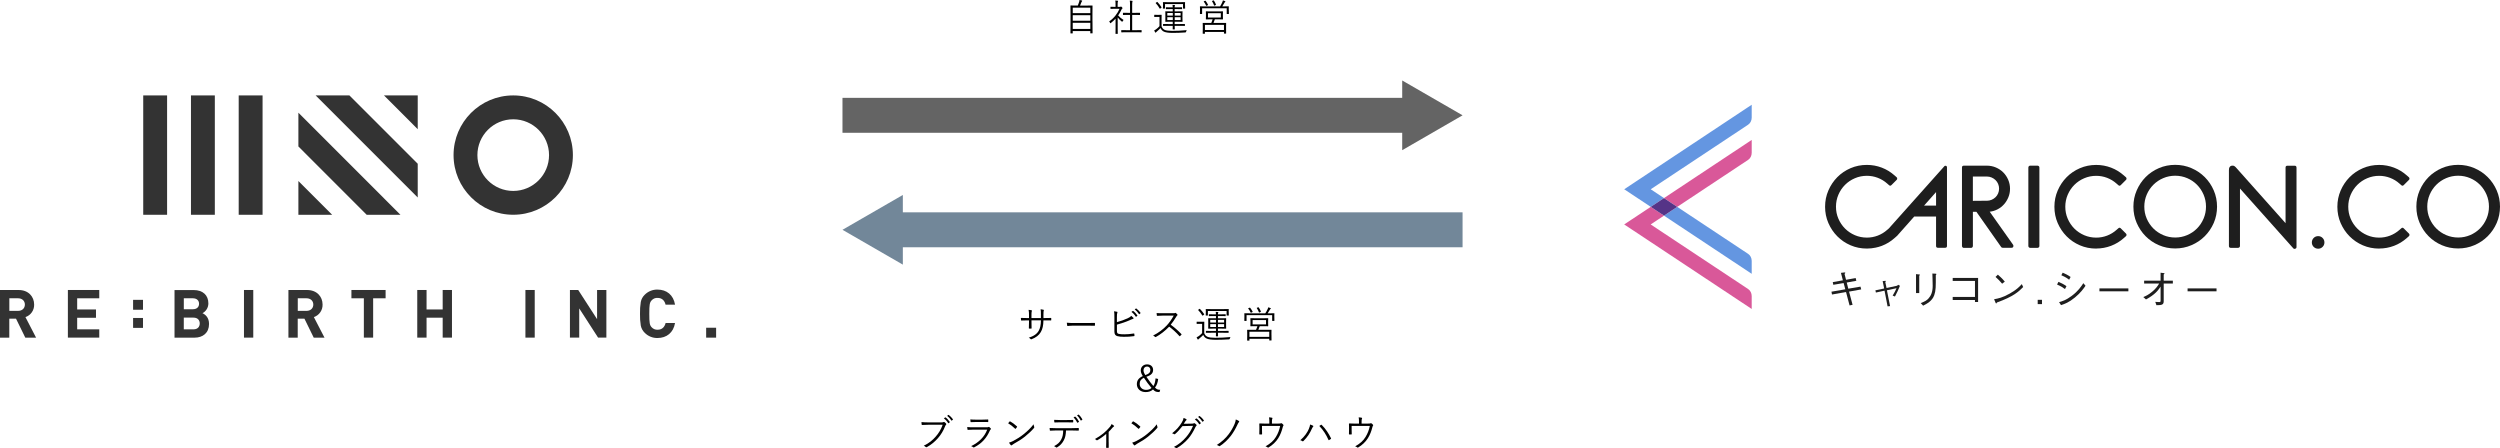 <?xml version="1.0" encoding="UTF-8"?>
<svg id="_レイヤー_2" data-name="レイヤー_2" xmlns="http://www.w3.org/2000/svg" viewBox="0 0 1013.94 181.79">
  <defs>
    <style>
      .cls-1 {
        stroke: #728799;
      }

      .cls-1, .cls-2 {
        fill: none;
        stroke-miterlimit: 10;
        stroke-width: 14.17px;
      }

      .cls-3 {
        fill: #6496e1;
      }

      .cls-4 {
        fill: #1e1e1e;
      }

      .cls-5 {
        fill: #728799;
      }

      .cls-2 {
        stroke: #646464;
      }

      .cls-6 {
        fill: #d95899;
      }

      .cls-7 {
        fill: #553487;
      }

      .cls-8 {
        fill: #646464;
      }

      .cls-9 {
        fill: #333;
      }
    </style>
  </defs>
  <g id="_レイアウト" data-name="レイアウト">
    <g>
      <g>
        <line class="cls-5" x1="593.18" y1="93.2" x2="341.69" y2="93.2"/>
        <g>
          <line class="cls-1" x1="593.18" y1="93.2" x2="362.03" y2="93.2"/>
          <polygon class="cls-5" points="366.17 79.07 341.69 93.2 366.17 107.33 366.17 79.07"/>
        </g>
      </g>
      <g>
        <line class="cls-2" x1="341.69" y1="46.77" x2="572.84" y2="46.77"/>
        <polygon class="cls-8" points="568.7 60.91 593.18 46.77 568.7 32.64 568.7 60.91"/>
      </g>
      <g>
        <path d="M443.09,8.68c0,3.99.03,4.68.03,4.75,0,.09-.01.1-.12.1h-.68c-.1,0-.12-.02-.12-.1v-.84h-7.13v.85c0,.09-.02.1-.12.1h-.68c-.1,0-.12-.02-.12-.1s.03-.78.03-4.75v-2.77c0-2.79-.03-3.51-.03-3.58,0-.1.01-.12.12-.12.09,0,.59.03,2.02.03h.85c.23-.52.39-.98.58-1.59.04-.17.09-.41.1-.66.33.04.68.12.92.18.12.03.17.1.17.17,0,.07-.04.12-.09.17-.1.12-.17.24-.22.37-.16.44-.29.81-.55,1.37h2.91c1.43,0,1.93-.03,2.02-.03.1,0,.12.02.12.12,0,.08-.03.79-.03,3.24v3.1ZM442.21,3.1h-7.13v2.23h7.13v-2.23ZM442.21,6.16h-7.13v2.25h7.13v-2.25ZM442.21,9.24h-7.13v2.5h7.13v-2.5Z"/>
        <path d="M454.29,2.76c.14,0,.2-.01.26-.06.04-.01.09-.03.13-.03.07,0,.17.06.36.25.17.2.25.3.25.36,0,.08-.03.12-.12.2-.1.07-.17.13-.29.36-.4.87-.86,1.68-1.38,2.42.63.73,1.25,1.24,2.19,1.84-.14.14-.3.36-.4.56-.06.12-.1.17-.16.17-.04,0-.1-.03-.19-.1-.6-.51-1.18-1.06-1.63-1.67v4.68c0,1.2.03,1.8.03,1.88,0,.1-.01.12-.12.12h-.68c-.1,0-.12-.02-.12-.12,0-.08.03-.67.03-1.88v-4.18c-.58.63-1.2,1.21-1.89,1.75-.1.07-.16.12-.22.12s-.09-.06-.14-.19c-.1-.24-.22-.44-.35-.55,1.96-1.32,3.41-3.23,4.21-5.12h-2.09c-1.07,0-1.4.03-1.47.03-.1,0-.12-.02-.12-.12v-.61c0-.1.02-.12.12-.12.07,0,.4.03,1.47.03h.47v-.87c0-.83-.01-1.26-.1-1.7.36.02.63.05.94.09.12.01.19.07.19.12,0,.12-.04.18-.09.29-.07.17-.09.42-.09,1.17v.9h.98ZM463.02,12.99c0,.1-.01.12-.12.12-.07,0-.55-.03-1.97-.03h-4.08c-1.41,0-1.9.03-1.97.03-.12,0-.13-.01-.13-.12v-.66c0-.1.01-.12.13-.12.07,0,.56.03,1.97.03h1.46v-6.19h-.91c-1.33,0-1.77.03-1.84.03-.1,0-.12-.02-.12-.12v-.66c0-.1.01-.12.12-.12.07,0,.52.03,1.84.03h.91v-2.92c0-1.06,0-1.47-.1-2.05.37.02.69.04.96.09.1.02.17.06.17.12,0,.08-.03.15-.06.25-.07.23-.1.56-.1,1.56v2.95h1.22c1.33,0,1.77-.03,1.84-.03.1,0,.12.02.12.12v.66c0,.1-.01.12-.12.12-.07,0-.52-.03-1.84-.03h-1.22v6.19h1.74c1.43,0,1.9-.03,1.97-.03.1,0,.12.02.12.12v.66Z"/>
        <path d="M471.11,10.69c.29.73.62,1.12,1.28,1.44.52.24,1.61.39,2.98.39,1.84,0,3.83-.09,5.96-.3-.14.18-.23.39-.26.61q-.06.3-.35.33c-1.86.12-3.59.18-5.04.18-1.64,0-2.92-.17-3.62-.5-.66-.31-1.04-.77-1.37-1.47-.45.49-.95.96-1.53,1.44-.17.13-.27.24-.32.31-.06.09-.12.13-.17.13s-.12-.04-.17-.13c-.14-.24-.27-.47-.4-.77.38-.19.59-.33.89-.56.42-.31.85-.7,1.27-1.18v-3.75h-1.02c-.73,0-.92.03-.98.03-.12,0-.13-.01-.13-.13v-.65c0-.1.01-.12.13-.12.06,0,.25.03.98.03h.75c.75,0,.95-.03,1.02-.03.1,0,.12.02.12.12,0,.08-.03.46-.03,1.42v3.14ZM469.17.85c.16-.1.17-.12.26-.03.59.6,1.12,1.29,1.64,2.1.06.09.04.12-.1.24l-.35.28c-.19.14-.2.14-.27.02-.49-.84-1.04-1.57-1.6-2.16-.09-.08-.07-.09.09-.21l.33-.24ZM480.63,2.02c0,1.15.03,1.29.03,1.38s-.01.1-.12.1h-.62c-.1,0-.12-.01-.12-.1v-1.75h-7.29v1.75c0,.09-.01.1-.12.1h-.61c-.1,0-.12-.01-.12-.1s.03-.23.03-1.38v-.38c0-.39-.03-.57-.03-.66,0-.11.02-.12.12-.12.07,0,.59.03,2.05.03h4.65c1.46,0,1.97-.03,2.04-.03.1,0,.12.01.12.12,0,.09-.03.27-.03.58v.45ZM480.59,10.39c0,.1-.01.12-.12.12-.07,0-.56-.03-2.02-.03h-2.02v.06c0,.85.03,1.19.03,1.27s-.01.12-.12.12h-.61c-.09,0-.12-.03-.12-.12s.03-.42.03-1.27v-.06h-1.79c-1.44,0-1.93.03-2.02.03-.1,0-.12-.02-.12-.12v-.55c0-.1.01-.12.12-.12.09,0,.58.03,2.02.03h1.79v-.94h-1.04c-1.33,0-1.79.03-1.87.03s-.1-.01-.1-.12c0-.09.01-.39.01-1.27v-1.49c0-.88-.01-1.18-.01-1.26,0-.1.01-.12.1-.12s.55.03,1.87.03h1.04v-.92h-1.02c-1.14,0-1.57.03-1.64.03-.1,0-.12-.01-.12-.12v-.53c0-.1.01-.12.12-.12.07,0,.5.03,1.64.03h1.02c0-.36-.03-.69-.09-1,.33.02.55.03.85.08.09.01.16.04.16.1,0,.07-.01.12-.06.21-.06.12-.09.25-.09.55v.06h1.25c1.14,0,1.57-.03,1.64-.03.1,0,.12.01.12.12v.53c0,.1-.01.12-.12.12-.07,0-.5-.03-1.64-.03h-1.25v.92h1.21c1.32,0,1.79-.03,1.87-.03.1,0,.12.02.12.12,0,.08-.03.38-.03,1.26v1.49c0,.88.03,1.18.03,1.27,0,.1-.01.12-.12.12-.09,0-.55-.03-1.87-.03h-1.21v.94h2.02c1.45,0,1.94-.03,2.02-.03.1,0,.12.02.12.12v.55ZM475.66,5.26h-2.23v1.06h2.23v-1.06ZM475.66,6.97h-2.23v1.17h2.23v-1.17ZM478.83,5.26h-2.39v1.06h2.39v-1.06ZM478.83,6.97h-2.39v1.17h2.39v-1.17Z"/>
        <path d="M498.38,3.98c0,1.3.03,1.5.03,1.57,0,.1-.01.12-.12.12h-.65c-.1,0-.12-.02-.12-.12v-2.21h-9.97v2.21c0,.1-.01.12-.12.12h-.65c-.1,0-.12-.02-.12-.12,0-.09.03-.29.03-1.57v-.5c0-.5-.03-.72-.03-.79,0-.1.01-.12.12-.12.09,0,.59.03,2,.03h6.06c.39-.63.69-1.21.96-1.83.07-.15.14-.39.19-.62.33.1.62.21.82.3.12.06.17.1.17.18,0,.09-.03.14-.12.18-.1.06-.2.21-.3.39-.26.48-.55.99-.82,1.39h.53c1.4,0,1.9-.03,1.99-.03.1,0,.12.02.12.12,0,.07-.03.3-.03.71v.58ZM497.27,11.4c0,1.74.02,2.02.02,2.12s0,.1-.1.1h-.66c-.1,0-.12-.02-.12-.1v-.57h-7.72v.63c0,.09-.02.1-.1.1h-.68c-.1,0-.12-.02-.12-.1s.03-.38.03-2.15v-.79c0-.84-.03-1.16-.03-1.23,0-.1.01-.12.12-.12.09,0,.59.02,2.06.02h1.3c.2-.45.4-.99.55-1.47h-.78c-1.33,0-1.79.03-1.87.03s-.1-.02-.1-.12c0-.09.03-.3.03-1.02v-.99c0-.72-.03-.95-.03-1.02,0-.1.01-.12.1-.12s.55.03,1.87.03h3c1.32,0,1.79-.03,1.87-.03s.1.02.1.12c0,.07-.03.3-.03,1.02v.99c0,.72.03.94.03,1.02,0,.1-.01.12-.1.12s-.55-.03-1.87-.03h-1.33c-.17.56-.36,1.05-.55,1.47h2.97c1.46,0,1.97-.02,2.06-.02.1,0,.1.02.1.12,0,.07-.02.39-.02,1.06v.93ZM488.72.33c.14-.06.19-.06.25.02.39.48.69,1.02.98,1.6.04.09.04.1-.12.18l-.4.19c-.19.09-.22.09-.29-.1-.17-.42-.58-1.15-.91-1.54-.07-.09-.07-.12.12-.19l.37-.15ZM496.41,10.08h-7.72v2.08h7.72v-2.08ZM495.14,5.34h-5.21v1.77h5.21v-1.77ZM492.09.17c.12-.04.14-.03.22.06.33.48.59.94.85,1.62.04.11.04.12-.14.21l-.37.18c-.19.09-.2.08-.26-.07-.17-.48-.49-1.19-.81-1.65-.07-.11-.04-.12.12-.18l.4-.17Z"/>
      </g>
      <g>
        <path d="M423.75,128.99c.84,0,1.6,0,2.43-.04.17,0,.18.04.18.18.01.19.01.43,0,.65,0,.15-.03.19-.2.18-.76-.03-1.56-.02-2.4-.02h-.57c-.04,2.04-.33,3.5-1.07,4.74-.73,1.29-2.05,2.26-3.69,2.88-.23.09-.27.12-.41-.02-.24-.27-.45-.42-.78-.57,2-.63,3.3-1.53,4.02-2.79.61-1.1.88-2.31.92-4.25h-3.83v.74c0,.84.01,1.63.04,2.43,0,.14-.04.17-.18.17-.21.02-.53.02-.75,0-.13,0-.18-.03-.18-.18.03-.76.06-1.53.06-2.38v-.77h-.76c-.79,0-1.67.03-2.31.06-.13.02-.13-.04-.17-.21-.03-.21-.04-.52-.06-.85.78.04,1.58.06,2.54.06h.76v-1.23c0-.67-.01-1.41-.17-2.1.5.03.95.1,1.21.18.22.06.17.23.08.42-.09.18-.12.81-.12,1.5v1.23h3.83v-1.33c.01-1-.02-1.68-.12-2.25.38.05.87.12,1.12.2.22.06.24.19.15.4-.07.19-.12.45-.12,1.6v1.38s.53,0,.53,0Z"/>
        <path d="M435.1,132.08c-1.3,0-1.93.15-2.03.15-.13,0-.21-.06-.25-.21-.06-.25-.12-.73-.15-1.14.92.12,2.07.13,3.31.13h4.6c1.04,0,2.15-.02,3.29-.04.18-.02.22.02.22.18.02.22.02.54,0,.78,0,.17-.04.19-.22.18-1.12-.03-2.23-.03-3.24-.03h-5.53Z"/>
        <path d="M453,130.65c1.47-.39,3.12-.98,4.36-1.56.78-.38,1.11-.58,1.46-.99.34.28.69.6.87.82.12.17.08.36-.12.39-.27.06-.66.23-1.38.56-1.47.66-3.48,1.33-5.19,1.8v2.58c0,.8.21,1.05.78,1.17.63.14,1.35.17,2.25.17,1.08,0,2.46-.09,3.81-.33.17-.03.19.01.21.15.03.24.06.52.07.72,0,.17-.06.2-.24.21-1.47.21-2.54.26-4.07.26-1.12,0-1.92-.08-2.65-.27-.81-.23-1.19-.79-1.19-1.86v-5.58c0-1.33,0-2.01-.13-2.65.48.06.92.12,1.23.21.22.06.16.25.09.42-.14.29-.17.79-.17,1.8v2ZM459.43,126.12c.08-.04.1-.04.17,0,.6.42,1.26,1.15,1.69,1.81.05.06.03.12-.03.17l-.44.36c-.07.06-.15.04-.19-.03-.44-.74-1.07-1.44-1.74-1.92l.54-.39ZM460.69,125.13c.06-.04.11-.06.17-.01.6.46,1.28,1.12,1.71,1.75.04.07.03.12-.04.18l-.41.36c-.06.06-.12.06-.18-.03-.38-.61-1.02-1.35-1.72-1.88l.48-.38Z"/>
        <path d="M475.78,127.04c.51,0,.67-.02.85-.12.09-.06.2-.03.3.04.21.17.44.39.62.62.09.12.06.22-.08.34-.15.12-.28.3-.43.56-.66,1.12-1.42,2.23-2.22,3.22,1.54,1.12,2.94,2.33,4.3,3.77.13.12.13.17.01.31-.17.19-.36.38-.54.54-.1.09-.17.09-.27-.03-1.26-1.44-2.68-2.71-4.14-3.81-1.71,1.77-3.51,3.16-5.36,4.18-.17.09-.25.1-.38-.03-.19-.23-.46-.38-.78-.54,2.26-1.12,4.03-2.5,5.52-4.06.97-1.04,1.96-2.37,2.85-4.02h-4.51c-.84,0-1.49.05-2.16.09-.13,0-.15-.04-.18-.17-.04-.21-.09-.66-.09-.96.73.06,1.39.06,2.33.06h4.35Z"/>
        <path d="M488.43,135.17c.3.74.64,1.12,1.33,1.44.54.24,1.68.39,3.1.39,1.92,0,3.99-.09,6.21-.3-.15.18-.24.39-.27.61q-.06.3-.36.33c-1.94.12-3.74.18-5.25.18-1.71,0-3.04-.17-3.76-.5-.69-.31-1.08-.77-1.43-1.47-.46.5-.99.96-1.59,1.44-.18.14-.28.24-.33.31-.06.09-.12.14-.18.14s-.12-.04-.18-.14c-.15-.24-.29-.46-.42-.76.39-.2.62-.33.93-.56.43-.31.88-.71,1.32-1.19v-3.75h-1.07c-.76,0-.96.03-1.02.03-.12,0-.13-.02-.13-.13v-.65c0-.1.01-.12.13-.12.06,0,.25.03,1.02.03h.78c.78,0,.99-.03,1.06-.03.11,0,.12.02.12.12,0,.07-.03.46-.03,1.42v3.13ZM486.4,125.33c.17-.1.18-.12.27-.03.62.6,1.17,1.29,1.71,2.1.06.09.05.12-.1.24l-.36.29c-.19.14-.21.14-.29.02-.51-.84-1.08-1.58-1.66-2.16-.09-.07-.08-.09.09-.21l.34-.24ZM498.34,126.5c0,1.15.03,1.29.03,1.38s-.02.1-.12.1h-.65c-.1,0-.12-.02-.12-.1v-1.75h-7.59v1.75c0,.09-.02.1-.12.1h-.63c-.11,0-.12-.02-.12-.1s.03-.23.03-1.38v-.38c0-.39-.03-.57-.03-.66,0-.1.01-.12.12-.12.08,0,.62.03,2.13.03h4.84c1.51,0,2.05-.03,2.13-.03.1,0,.12.01.12.12,0,.09-.03.27-.03.58v.45ZM498.3,134.87c0,.1-.01.12-.12.12-.08,0-.58-.03-2.1-.03h-2.1v.06c0,.85.03,1.19.03,1.27s-.01.12-.12.12h-.63c-.09,0-.12-.03-.12-.12s.03-.42.03-1.27v-.06h-1.86c-1.5,0-2.01.03-2.1.03-.1,0-.12-.02-.12-.12v-.56c0-.1.02-.12.12-.12.09,0,.6.03,2.1.03h1.86v-.94h-1.08c-1.38,0-1.86.03-1.95.03s-.11-.02-.11-.12c0-.09.01-.39.01-1.27v-1.48c0-.88-.01-1.19-.01-1.26,0-.1.01-.12.11-.12s.57.03,1.95.03h1.08v-.91h-1.06c-1.19,0-1.64.03-1.71.03-.11,0-.12-.02-.12-.12v-.52c0-.1.01-.12.12-.12.07,0,.52.03,1.71.03h1.06c0-.36-.03-.69-.09-1,.34.01.57.03.88.07.09.02.17.04.17.1,0,.08-.01.12-.06.21-.06.12-.09.26-.09.56v.06h1.3c1.18,0,1.63-.03,1.71-.03.1,0,.12.02.12.12v.52c0,.1-.02.12-.12.12-.08,0-.53-.03-1.71-.03h-1.3v.91h1.26c1.38,0,1.86-.03,1.95-.03.11,0,.12.02.12.12,0,.07-.03.38-.03,1.26v1.48c0,.89.03,1.19.03,1.27,0,.1-.01.12-.12.12-.09,0-.57-.03-1.95-.03h-1.26v.94h2.1c1.51,0,2.02-.03,2.1-.03.11,0,.12.01.12.12v.56ZM493.17,129.74h-2.33v1.06h2.33v-1.06ZM493.17,131.45h-2.33v1.17h2.33v-1.17ZM496.47,129.74h-2.49v1.06h2.49v-1.06ZM496.47,131.45h-2.49v1.17h2.49v-1.17Z"/>
        <path d="M516.84,128.45c0,1.31.03,1.5.03,1.58,0,.1-.02.12-.12.12h-.67c-.11,0-.12-.02-.12-.12v-2.21h-10.38v2.21c0,.1-.01.12-.12.12h-.67c-.1,0-.12-.02-.12-.12,0-.09.03-.29.03-1.58v-.49c0-.5-.03-.72-.03-.8,0-.1.02-.12.12-.12.09,0,.62.03,2.08.03h6.31c.41-.63.72-1.21,1-1.83.08-.15.15-.39.2-.61.34.1.64.21.86.3.12.06.18.1.18.18,0,.09-.03.13-.12.18-.11.06-.21.21-.32.39-.27.48-.57.99-.85,1.4h.55c1.46,0,1.98-.03,2.07-.03.1,0,.12.01.12.12,0,.08-.03.3-.03.71v.58ZM515.68,135.87c0,1.74.02,2.02.02,2.11s0,.1-.11.1h-.69c-.11,0-.12-.01-.12-.1v-.57h-8.04v.63c0,.09-.01.1-.1.1h-.71c-.11,0-.12-.01-.12-.1s.03-.38.03-2.14v-.8c0-.84-.03-1.15-.03-1.23,0-.1.01-.12.12-.12.09,0,.61.01,2.14.01h1.35c.21-.45.42-.99.57-1.47h-.81c-1.38,0-1.86.03-1.95.03s-.11-.01-.11-.12c0-.09.03-.3.03-1.02v-.99c0-.72-.03-.94-.03-1.02,0-.11.02-.12.11-.12s.57.03,1.95.03h3.12c1.38,0,1.86-.03,1.95-.03s.11.01.11.12c0,.07-.03.3-.03,1.02v.99c0,.72.03.94.03,1.02,0,.1-.02.12-.11.12s-.57-.03-1.95-.03h-1.38c-.18.56-.38,1.05-.57,1.47h3.09c1.51,0,2.05-.01,2.14-.01.11,0,.11.01.11.12,0,.08-.02.39-.02,1.07v.93ZM506.77,124.81c.15-.06.2-.06.25.01.41.48.72,1.02,1.02,1.6.04.09.04.1-.12.18l-.42.19c-.19.09-.22.09-.3-.1-.18-.42-.6-1.15-.94-1.54-.08-.09-.08-.12.12-.19l.39-.15ZM514.78,134.55h-8.04v2.08h8.04v-2.08ZM513.46,129.81h-5.43v1.77h5.43v-1.77ZM510.28,124.64c.12-.04.15-.03.22.06.35.48.62.94.89,1.62.04.1.04.12-.15.21l-.39.18c-.2.09-.21.07-.27-.08-.18-.48-.51-1.18-.84-1.65-.08-.1-.04-.12.12-.18l.42-.17Z"/>
        <path d="M469.72,153.7c-.13,1.38-.61,2.73-1.29,3.46.68.75,1.14.92,2.12.92l-.29.92h-.3c-1.09,0-1.63-.27-2.33-1.04-.81.74-1.77,1.06-3.01,1.06-2.08,0-3.54-1.33-3.54-3.19,0-1.57.77-2.55,2.42-3.31-.58-.9-.83-1.54-.83-2.34,0-1.36,1.07-2.4,2.54-2.4s2.46.87,2.46,2.25c0,1.29-.78,2.17-2.73,2.77.84,1.29,1.92,2.71,2.85,3.77.55-.83.76-1.86.87-3.12l1.06.25ZM462.23,155.73c0,1.37,1.09,2.39,2.55,2.39.95,0,1.67-.24,2.25-.78-1.02-1.15-2.22-2.76-3.1-4.15-1.23.63-1.7,1.35-1.7,2.55ZM466.55,149.98c0-.78-.54-1.33-1.35-1.33s-1.42.6-1.42,1.48c0,.65.18,1.14.74,2.01,1.57-.56,2.04-1.17,2.04-2.16Z"/>
        <path d="M376.58,172.27c-.88,0-1.71.03-2.52.09-.18.02-.24-.04-.27-.24-.01-.21-.06-.67-.07-.93.93.09,1.77.12,2.88.12h5.31c.43,0,.58-.04.75-.14.12-.07.27-.06.39.02.25.18.5.4.67.61.12.17.11.33-.04.47-.13.12-.22.27-.33.51-.72,1.9-1.77,3.6-2.94,4.92-1.21,1.36-2.59,2.59-4.46,3.61-.18.12-.38.12-.51-.03-.18-.18-.46-.38-.78-.51,2.29-1.14,3.58-2.26,4.84-3.7,1.12-1.26,2.19-2.92,2.82-4.8h-5.75ZM383.33,169.3c.08-.06.12-.04.18,0,.6.42,1.26,1.16,1.7,1.81.04.06.03.12-.03.17l-.43.36c-.08.06-.15.05-.2-.03-.43-.73-1.06-1.44-1.74-1.92l.53-.39ZM384.61,168.31c.06-.04.1-.06.17-.02.6.46,1.27,1.12,1.71,1.75.04.08.03.12-.05.18l-.4.36c-.06.06-.12.06-.18-.03-.38-.62-1.02-1.35-1.72-1.88l.48-.38Z"/>
        <path d="M394.72,174.26c-.84,0-1.5.02-2.12.08-.13.02-.19-.04-.22-.19-.04-.24-.09-.59-.11-.95.77.08,1.54.1,2.49.1h5.37c.38,0,.58-.03.73-.1.18-.09.25-.1.41.02.2.15.42.36.55.54.15.19.14.28-.03.4-.15.1-.23.25-.35.51-1.3,2.95-3.18,5.14-6.33,6.76-.18.09-.29.09-.41-.03-.22-.19-.54-.36-.84-.46,3.12-1.5,5.4-3.72,6.52-6.67h-5.68ZM395.93,171.15c-.79,0-1.47.01-2.13.06-.13.01-.17-.05-.18-.21-.03-.23-.08-.63-.08-.9.87.09,1.44.1,2.44.1h2.33c.95,0,1.61-.03,2.33-.07.13,0,.17.04.17.18.01.19.01.46,0,.67,0,.17-.03.21-.2.19-.69,0-1.32-.03-2.23-.03h-2.45Z"/>
        <path d="M409.46,170.96c.11-.1.18-.09.27-.03.84.46,1.83,1.17,2.7,1.99.11.1.12.17.04.29-.12.18-.39.52-.51.65-.09.1-.13.12-.24.02-.88-.87-1.88-1.64-2.85-2.22.2-.24.42-.51.58-.69ZM410.81,178.91c1.62-.85,2.94-1.67,4.33-2.79,1.52-1.24,2.76-2.35,4.05-4.03.06.42.15.71.25.99.09.2.08.32-.1.53-1,1.18-2.33,2.38-3.64,3.45-1.28,1.02-2.78,1.98-4.5,2.92-.41.24-.69.46-.83.58-.15.14-.27.14-.41-.02-.22-.24-.5-.6-.73-1.02.58-.17,1.04-.35,1.57-.62Z"/>
        <path d="M432.35,174.59c-.08,1.71-.29,2.85-.9,3.99-.63,1.21-1.5,2.15-2.66,2.82-.2.12-.33.18-.46.05-.22-.21-.53-.36-.84-.5,1.5-.78,2.33-1.56,2.94-2.75.56-1.03.75-2.14.78-3.61h-3.06c-.75,0-1.53.04-2.16.09-.17.02-.18-.04-.21-.22-.04-.24-.08-.62-.09-.87.87.06,1.62.07,2.46.07h6.49c1.04,0,1.8-.01,2.73-.07.13,0,.17.06.17.24v.63c0,.15-.06.19-.2.19-.87-.03-1.72-.06-2.68-.06h-2.31ZM429.94,171.28c-.66,0-1.41.02-2.14.06-.15.02-.18-.04-.2-.19-.03-.24-.06-.58-.07-.87.88.06,1.74.08,2.41.08h2.62c.79,0,1.74,0,2.54-.04.13-.02.17.04.17.19.01.19.01.42,0,.6,0,.18-.03.21-.18.21-.81-.03-1.74-.03-2.52-.03h-2.62ZM435.98,168.96s.09-.02.15.03c.51.42,1.11,1.31,1.47,1.96.03.06.01.12-.04.17l-.46.31c-.08.06-.15.03-.2-.04-.34-.69-.93-1.56-1.5-2.07l.58-.36ZM437.32,168.16c.06-.04.11-.04.17,0,.54.46,1.16,1.27,1.49,1.9.04.08.01.1-.06.17l-.43.33c-.08.06-.12.04-.17-.04-.36-.71-.88-1.46-1.5-2.02l.51-.33Z"/>
        <path d="M449.66,179.35c0,.66,0,1.44.01,2.1.01.13-.03.18-.17.18-.21.02-.48.02-.71,0-.12,0-.17-.04-.17-.18.03-.69.04-1.4.04-2.07v-3.43c-1.09,1.02-2.37,1.9-3.64,2.61-.1.06-.22.03-.29-.04-.17-.18-.4-.35-.67-.45,2.54-1.4,4.53-3.03,6.1-4.95.25-.3.48-.63.66-1.12.34.17.75.45.95.65.17.17.13.27-.04.36-.15.08-.38.27-.65.58-.43.51-.97,1.14-1.44,1.58v4.2Z"/>
        <path d="M459.44,170.96c.1-.1.18-.09.27-.03.84.46,1.83,1.17,2.7,1.99.1.1.12.17.04.29-.12.18-.39.52-.51.65-.09.1-.14.12-.24.02-.88-.87-1.88-1.64-2.85-2.22.19-.24.42-.51.58-.69ZM460.79,178.91c1.62-.85,2.94-1.67,4.33-2.79,1.51-1.24,2.76-2.35,4.05-4.03.06.42.15.71.25.99.09.2.08.32-.11.53-1,1.18-2.32,2.38-3.64,3.45-1.27,1.02-2.77,1.98-4.5,2.92-.4.24-.69.46-.82.58-.15.14-.27.14-.41-.02-.23-.24-.5-.6-.74-1.02.58-.17,1.04-.35,1.58-.62Z"/>
        <path d="M483.47,171.82c.45-.02.58-.04.75-.17.11-.07.23-.04.39.06.18.12.42.31.6.5.18.18.15.33.03.45-.15.14-.27.27-.39.53-.92,1.95-1.88,3.51-2.9,4.68-1.35,1.54-2.96,2.89-4.68,3.88-.12.08-.22.04-.33-.04-.21-.2-.5-.33-.84-.44,2.21-1.2,3.54-2.35,4.96-3.98,1.12-1.3,1.96-2.62,2.82-4.59l-4.32.12c-1.11,1.38-1.91,2.31-2.97,3.21-.17.15-.3.15-.46.03-.17-.12-.45-.26-.77-.32,1.89-1.51,3-2.86,3.92-4.36.48-.79.67-1.27.75-1.88.45.14.9.35,1.12.53.15.1.17.28,0,.39s-.33.31-.45.51c-.22.36-.39.65-.6.94l3.36-.06ZM485.14,169.73c.06-.04.11-.04.17,0,.6.42,1.26,1.16,1.7,1.81.04.06.03.12-.03.17l-.43.36c-.08.06-.15.04-.2-.03-.43-.73-1.06-1.44-1.74-1.92l.54-.39ZM486.4,168.75c.06-.04.1-.06.16-.02.6.46,1.28,1.12,1.71,1.75.05.08.03.12-.04.18l-.4.36c-.06.06-.12.06-.18-.03-.38-.62-1.02-1.35-1.72-1.88l.48-.38Z"/>
        <path d="M502.48,170.75c.15.1.15.27.06.38-.2.21-.38.46-.67,1.11-.74,1.62-1.71,3.25-2.61,4.44-1.32,1.71-2.86,3.17-4.51,4.23-.13.09-.24.09-.38-.02-.21-.15-.55-.33-.88-.42,1.96-1.21,3.58-2.71,4.84-4.38.9-1.19,1.75-2.64,2.4-4.17.26-.61.39-1.11.48-1.8.43.17.95.4,1.27.63Z"/>
        <path d="M518.17,171.8c.93,0,1.17-.03,1.37-.13.1-.08.22-.04.34.04.24.15.48.39.63.6.09.12.09.25-.04.39-.13.15-.17.35-.22.53-.41,1.63-.95,3.09-1.8,4.45-.92,1.5-2.36,2.85-3.98,3.82-.15.1-.22.06-.33-.03-.25-.18-.54-.33-.88-.44,1.96-1.11,3.3-2.28,4.21-3.81.86-1.41,1.38-2.75,1.74-4.48h-7.38v1.45c0,.68.01,1.2.04,1.8,0,.18-.03.22-.18.22-.25.02-.53.02-.78,0-.13,0-.17-.04-.17-.19.03-.67.03-1.15.03-1.81v-1.05c0-.48,0-.87-.03-1.25-.01-.12.04-.18.18-.17.63.04,1.29.06,2.04.06h1.85v-.75c0-.87-.03-1.32-.14-1.78.44.03.95.07,1.21.15.21.04.24.21.15.38s-.17.4-.17,1.19v.81h2.29Z"/>
        <path d="M530.86,173.86c.31-.77.46-1.2.48-1.69.5.17.93.33,1.19.49.21.12.16.29.03.42-.17.17-.31.38-.52.85-.72,1.64-1.74,3.31-3.39,4.94-.15.15-.33.18-.46.06-.17-.15-.46-.3-.82-.39,1.77-1.5,2.94-3.28,3.51-4.68ZM535.75,172.31c.13-.08.19-.09.31.03,1.61,1.59,2.87,3.56,3.75,5.38.08.14.08.23-.06.31-.17.12-.44.33-.71.47-.13.07-.18.04-.24-.09-.92-2.08-2.12-3.99-3.72-5.65.25-.18.51-.36.66-.45Z"/>
        <path d="M554.53,171.8c.93,0,1.17-.03,1.37-.13.1-.08.22-.04.34.04.24.15.48.39.63.6.09.12.09.25-.04.39-.13.15-.17.35-.22.53-.41,1.63-.95,3.09-1.8,4.45-.92,1.5-2.36,2.85-3.98,3.82-.15.1-.22.06-.33-.03-.25-.18-.54-.33-.88-.44,1.96-1.11,3.3-2.28,4.21-3.81.86-1.41,1.38-2.75,1.74-4.48h-7.38v1.45c0,.68.01,1.2.04,1.8,0,.18-.03.22-.18.22-.25.02-.53.02-.78,0-.13,0-.17-.04-.17-.19.03-.67.03-1.15.03-1.81v-1.05c0-.48,0-.87-.03-1.25-.01-.12.04-.18.18-.17.63.04,1.29.06,2.04.06h1.85v-.75c0-.87-.03-1.32-.14-1.78.44.03.95.07,1.21.15.21.04.24.21.15.38s-.17.4-.17,1.19v.81h2.29Z"/>
      </g>
    </g>
    <g>
      <g>
        <g>
          <path class="cls-4" d="M780.36,83.38l4.86-5.48v5.48h-4.86ZM785.22,83.38v-5.48l-4.86,5.48h4.86ZM789.65,67.92v31.81c0,.51-.25.76-.76.76h-2.91c-.51,0-.76-.25-.76-.76v-11.91h-8.86l-6.96,7.85s-.07.05-.14.1c-.02.02-.02.04-.04.05l-.81.71c-1.56,1.4-3.3,2.46-5.22,3.19-.82.31-1.66.54-2.51.72-1.14.24-2.31.37-3.52.37-2.35,0-4.56-.44-6.62-1.33-2.07-.89-3.86-2.11-5.38-3.65-1.53-1.54-2.73-3.34-3.62-5.38-.89-2.05-1.33-4.25-1.33-6.6s.44-4.51,1.33-6.58c.89-2.06,2.1-3.87,3.62-5.41,1.52-1.54,3.32-2.76,5.38-3.65,2.07-.89,4.27-1.33,6.62-1.33,2.1,0,4.11.37,6.03,1.1,1.92.73,3.66,1.8,5.22,3.19l.81.71c.16.16.24.34.24.52,0,.26-.08.44-.24.57l-2.05,2.05c-.35.38-.7.4-1.05.05l-.71-.62c-1.14-1.02-2.42-1.79-3.84-2.34-1.41-.54-2.88-.81-4.41-.81-1.72,0-3.34.33-4.86.98-1.53.65-2.86,1.55-4,2.69-1.14,1.14-2.04,2.48-2.69,4-.65,1.52-.98,3.14-.98,4.86s.32,3.34.98,4.86c.65,1.52,1.55,2.86,2.69,4,1.14,1.14,2.48,2.04,4,2.69,1.52.65,3.14.98,4.86.98,1.53,0,2.99-.27,4.41-.81,1.41-.54,2.69-1.32,3.84-2.34l.68-.59,22.56-25.28c.16-.16.96-.32,1,.55ZM785.22,77.9l-4.86,5.48h4.86v-5.48Z"/>
          <path class="cls-4" d="M816.45,99.25c.09.16.14.32.14.48,0,.51-.26.76-.76.76h-3.57c-.29,0-.49-.09-.62-.28l-10.05-14.3h-1.43v13.82c0,.22-.07.41-.21.57-.14.16-.33.24-.55.24h-2.91c-.22,0-.4-.08-.55-.24-.14-.16-.21-.35-.21-.57v-31.78c0-.51.25-.76.76-.76h9.34c1.3,0,2.53.25,3.67.74,1.14.49,2.14,1.16,2.98,2,.84.84,1.51,1.84,2,2.98s.74,2.35.74,3.62-.21,2.34-.64,3.41c-.43,1.06-1.01,2.02-1.74,2.86-.73.84-1.6,1.53-2.62,2.07-1.02.54-2.1.87-3.24,1l9.48,13.39ZM805.82,81.42c.67,0,1.3-.13,1.91-.38.6-.26,1.14-.6,1.6-1.05.46-.44.82-.97,1.07-1.57.25-.6.38-1.24.38-1.91s-.13-1.3-.38-1.91c-.26-.6-.61-1.13-1.07-1.57-.46-.44-.99-.79-1.6-1.05-.6-.26-1.24-.38-1.91-.38h-5.67v9.86l5.67-.05Z"/>
        </g>
        <path class="cls-4" d="M822.89,100.32c-.16-.14-.24-.33-.24-.55v-31.83c0-.22.08-.41.24-.55.16-.14.33-.21.52-.21h2.91c.22,0,.41.07.57.21.16.14.24.33.24.55v31.83c0,.22-.08.41-.24.55-.16.14-.35.21-.57.21h-2.91c-.19,0-.37-.07-.52-.21Z"/>
        <path class="cls-4" d="M850.17,100.82c-2.35,0-4.56-.44-6.62-1.33-2.07-.89-3.86-2.11-5.38-3.65-1.53-1.54-2.73-3.34-3.62-5.38-.89-2.05-1.33-4.25-1.33-6.6s.44-4.51,1.33-6.58c.89-2.06,2.1-3.87,3.62-5.41,1.52-1.54,3.32-2.76,5.38-3.65,2.07-.89,4.27-1.33,6.62-1.33,2.1,0,4.11.37,6.03,1.1,1.92.73,3.66,1.8,5.22,3.19l.81.71c.16.16.24.34.24.52,0,.26-.08.44-.24.57l-2.05,2.05c-.35.38-.7.4-1.05.05l-.71-.62c-1.14-1.02-2.42-1.79-3.84-2.34-1.41-.54-2.88-.81-4.41-.81-1.72,0-3.34.33-4.86.98-1.53.65-2.86,1.55-4,2.69-1.14,1.14-2.04,2.48-2.69,4-.65,1.52-.98,3.14-.98,4.86s.32,3.34.98,4.86c.65,1.52,1.55,2.86,2.69,4,1.14,1.14,2.48,2.04,4,2.69,1.52.65,3.14.98,4.86.98,1.53,0,2.99-.27,4.41-.81,1.41-.54,2.69-1.32,3.84-2.34l.71-.62c.35-.35.7-.33,1.05.05l2.05,2.05c.16.13.24.32.24.57,0,.19-.08.36-.24.52l-.81.71c-1.56,1.4-3.3,2.46-5.22,3.19-1.92.73-3.93,1.1-6.03,1.1Z"/>
        <path class="cls-4" d="M882.21,100.77c-2.35,0-4.56-.44-6.62-1.33-2.07-.89-3.86-2.1-5.38-3.64-1.53-1.54-2.73-3.34-3.62-5.39-.89-2.05-1.33-4.25-1.33-6.6s.44-4.51,1.33-6.57c.89-2.07,2.1-3.87,3.62-5.41,1.52-1.54,3.32-2.75,5.38-3.64,2.07-.89,4.27-1.33,6.62-1.33s4.51.44,6.58,1.33c2.06.89,3.87,2.1,5.41,3.64,1.54,1.54,2.76,3.34,3.65,5.41.89,2.06,1.33,4.26,1.33,6.57s-.44,4.55-1.33,6.6c-.89,2.05-2.11,3.84-3.65,5.39-1.54,1.54-3.34,2.76-5.41,3.64-2.07.89-4.26,1.33-6.58,1.33ZM869.68,83.8c0,1.72.32,3.34.98,4.86.65,1.52,1.55,2.86,2.69,4,1.14,1.14,2.48,2.04,4,2.69,1.52.65,3.14.98,4.86.98s3.34-.33,4.86-.98c1.52-.65,2.85-1.55,3.98-2.69,1.13-1.14,2.02-2.48,2.67-4,.65-1.53.98-3.15.98-4.86s-.33-3.34-.98-4.86c-.65-1.52-1.54-2.86-2.67-4-1.13-1.14-2.45-2.04-3.98-2.69-1.53-.65-3.15-.98-4.86-.98s-3.34.33-4.86.98c-1.53.65-2.86,1.55-4,2.69-1.14,1.14-2.04,2.48-2.69,4-.65,1.52-.98,3.15-.98,4.86Z"/>
        <path class="cls-4" d="M964.93,100.82c-2.35,0-4.56-.44-6.62-1.33-2.07-.89-3.86-2.11-5.38-3.65-1.53-1.54-2.73-3.34-3.62-5.38-.89-2.05-1.33-4.25-1.33-6.6s.44-4.51,1.33-6.58c.89-2.06,2.1-3.87,3.62-5.41,1.52-1.54,3.32-2.76,5.38-3.65,2.07-.89,4.27-1.33,6.62-1.33,2.1,0,4.11.37,6.03,1.1,1.92.73,3.66,1.8,5.22,3.19l.81.71c.16.16.24.34.24.52,0,.26-.08.44-.24.57l-2.05,2.05c-.35.38-.7.4-1.05.05l-.71-.62c-1.14-1.02-2.42-1.79-3.84-2.34-1.41-.54-2.88-.81-4.41-.81-1.72,0-3.34.33-4.86.98-1.53.65-2.86,1.55-4,2.69-1.14,1.14-2.04,2.48-2.69,4-.65,1.52-.98,3.14-.98,4.86s.32,3.34.98,4.86c.65,1.52,1.55,2.86,2.69,4,1.14,1.14,2.48,2.04,4,2.69,1.52.65,3.14.98,4.86.98,1.53,0,2.99-.27,4.41-.81,1.41-.54,2.69-1.32,3.84-2.34l.71-.62c.35-.35.7-.33,1.05.05l2.05,2.05c.16.13.24.32.24.57,0,.19-.08.36-.24.52l-.81.71c-1.56,1.4-3.3,2.46-5.22,3.19-1.92.73-3.93,1.1-6.03,1.1Z"/>
        <path class="cls-4" d="M996.97,100.77c-2.35,0-4.56-.44-6.62-1.33-2.07-.89-3.86-2.1-5.38-3.64-1.53-1.54-2.73-3.34-3.62-5.39-.89-2.05-1.33-4.25-1.33-6.6s.44-4.51,1.33-6.57c.89-2.07,2.1-3.87,3.62-5.41,1.52-1.54,3.32-2.75,5.38-3.64,2.07-.89,4.27-1.33,6.62-1.33s4.51.44,6.58,1.33c2.06.89,3.87,2.1,5.41,3.64,1.54,1.54,2.76,3.34,3.65,5.41.89,2.06,1.33,4.26,1.33,6.57s-.44,4.55-1.33,6.6c-.89,2.05-2.11,3.84-3.65,5.39-1.54,1.54-3.34,2.76-5.41,3.64-2.07.89-4.26,1.33-6.58,1.33ZM984.44,83.8c0,1.72.32,3.34.98,4.86.65,1.52,1.55,2.86,2.69,4,1.14,1.14,2.48,2.04,4,2.69,1.52.65,3.14.98,4.86.98s3.34-.33,4.86-.98c1.52-.65,2.85-1.55,3.98-2.69,1.13-1.14,2.02-2.48,2.67-4,.65-1.53.98-3.15.98-4.86s-.33-3.34-.98-4.86c-.65-1.52-1.54-2.86-2.67-4-1.13-1.14-2.45-2.04-3.98-2.69-1.53-.65-3.15-.98-4.86-.98s-3.34.33-4.86.98c-1.53.65-2.86,1.55-4,2.69-1.14,1.14-2.04,2.48-2.69,4-.65,1.52-.98,3.15-.98,4.86Z"/>
        <path class="cls-4" d="M931.41,67.98v32.17c0,.38-.16.62-.48.71-.13.06-.22.09-.29.09-.26,0-.45-.09-.57-.28l-21.59-24.21v23.3c0,.22-.08.41-.24.55-.16.14-.35.21-.57.21h-2.91c-.51,0-.76-.25-.76-.76,0,0,.02-28.63,0-30.8-.02-2.17,1.81-1.75,1.81-1.75.25,0,.8.43.93.59l20.23,22.71v-22.54c0-.25.06-.44.19-.57.13-.13.32-.19.57-.19h2.91c.51,0,.76.25.76.76Z"/>
        <path class="cls-4" d="M942.73,98.34c0,.7-.25,1.3-.74,1.79-.49.49-1.09.74-1.79.74s-1.34-.25-1.83-.74c-.49-.49-.74-1.09-.74-1.79s.25-1.34.74-1.83c.49-.49,1.1-.74,1.83-.74s1.29.25,1.79.74c.49.49.74,1.1.74,1.83Z"/>
      </g>
      <g>
        <path class="cls-4" d="M752.62,112.78l.26,1.1-3.89.71.63,2.5,4.95-.84.29,1.13-4.93.89,1.43,5.35-1.22.26-1.44-5.45-5.69,1.02-.21-1.15,5.61-.97-.68-2.53-4.19.71-.21-1.09,4.1-.73-.79-3.03,1.4-.16s.37-.05.37.15c0,.08-.03.13-.31.45l.6,2.38,3.92-.71Z"/>
        <path class="cls-4" d="M769.3,115.91s.28-.06.52-.42l.76.42c-.62,1.48-1.26,2.95-2.03,4.35l-.94-.37c.62-.97,1.23-2.19,1.57-3l-3.89.84,1.27,6.42-1.01.11-1.23-6.37-3.5.76-.21-.89,3.55-.75-.6-3,.78-.08c.41-.03.54-.03.54.1,0,.06-.23.29-.26.34l.52,2.43,4.17-.89Z"/>
        <path class="cls-4" d="M778.37,111.31c.13,0,.32.05.32.16,0,.08-.02.11-.29.34v7.06h-1.31v-7.69l1.28.13ZM779,122.92c1.87-.71,2.58-1.2,3.23-1.96.94-1.1,1.62-2.51,1.62-5.06,0-.49-.05-2.66-.07-3.1-.02-.5-.02-.58-.06-1.86l1.31.06c.06.02.34.03.34.19,0,.06-.03.1-.26.42.02,4.64.03,6.23-.63,8.11-.83,2.37-2.97,3.47-4.51,4.25l-.97-1.05Z"/>
        <path class="cls-4" d="M791.97,121.66v-1.23h9.03v-6.5h-9.03v-1.22h10.3v9.76h-1.27v-.81h-9.03Z"/>
        <path class="cls-4" d="M820.55,116.42c-1.82,1.82-3.8,3.8-10.64,6.26-.02.03-.19.42-.29.42-.13,0-.21-.19-.31-.41l-.55-1.33c1.61-.29,3.37-.6,6.36-2.3,2.82-1.59,3.96-2.82,4.88-3.83l.55,1.18ZM812.02,115.07c-.79-1.01-1.72-1.9-2.68-2.76l.94-.92c.5.42,1.88,1.64,2.82,2.84l-1.09.84Z"/>
        <path class="cls-4" d="M826.44,123.34v-1.74h1.74v1.74h-1.74Z"/>
        <path class="cls-4" d="M834.85,114.31c.88.34,2.14.96,3.26,1.74l-.6,1.18c-.93-.7-1.69-1.17-3.21-1.82l.55-1.1ZM845.83,115.91c-.89,1.27-2.01,2.87-4.3,4.75-2.43,2.01-4.1,2.58-5.63,3.1l-.79-1.22c1.27-.36,2.84-.79,5.19-2.58,2.56-1.93,3.68-3.63,4.66-5.11l.88,1.05ZM836.58,110.59c.97.39,2.16.99,3.21,1.74l-.6,1.13c-.71-.57-1.46-1.09-3.16-1.82l.55-1.05Z"/>
        <path class="cls-4" d="M851.48,118.15v-1.18h11.74v1.18h-11.74Z"/>
        <path class="cls-4" d="M876.28,116.26c-.99,1.51-2.29,3.24-5.92,5.19l-1.09-.97c.89-.37,2.01-.84,3.57-2.14,1.7-1.41,2.3-2.43,2.85-3.34h-6.08v-1.18h6.67v-3.21l1.35.16c.13.02.26.08.26.18,0,.08-.03.11-.34.36v2.51h3.71v1.18h-3.71v7.14c0,1.41-.68,1.66-2.95,1.64l-.47-1.35c.5.05,1.23.08,1.54.08.54,0,.62-.06.62-.68v-5.56Z"/>
        <path class="cls-4" d="M887.23,118.15v-1.18h11.74v1.18h-11.74Z"/>
      </g>
      <g>
        <path class="cls-6" d="M709.01,64.83c.89-.59,1.44-1.68,1.44-2.86v-5.22l-35.58,23.59,5.37,3.56,28.77-19.07Z"/>
        <path class="cls-6" d="M658.74,91.03l51.71,34.28v-5.22c0-1.18-.55-2.27-1.44-2.86l-39.53-26.2,5.38-3.57-5.37-3.56-10.76,7.13Z"/>
        <path class="cls-3" d="M710.45,111.05v-5.22c0-1.18-.55-2.27-1.44-2.86l-28.77-19.07-5.37,3.56,35.58,23.59Z"/>
        <path class="cls-3" d="M709.01,50.56c.89-.59,1.44-1.68,1.44-2.86v-5.22l-51.71,34.28,10.76,7.13,5.37-3.56-5.38-3.57,39.53-26.2Z"/>
        <polygon class="cls-7" points="674.87 87.46 680.24 83.9 674.87 80.34 669.49 83.9 674.87 87.46"/>
      </g>
    </g>
    <g>
      <g>
        <path class="cls-9" d="M208.15,48.38c8.01,0,14.53,6.52,14.53,14.53s-6.52,14.53-14.53,14.53-14.53-6.52-14.53-14.53,6.52-14.53,14.53-14.53M208.15,38.7c-13.37,0-24.2,10.84-24.2,24.2s10.84,24.2,24.2,24.2,24.2-10.84,24.2-24.2-10.84-24.2-24.2-24.2h0Z"/>
        <g>
          <rect class="cls-9" x="58.09" y="38.7" width="9.68" height="48.41"/>
          <rect class="cls-9" x="77.45" y="38.7" width="9.68" height="48.41"/>
          <rect class="cls-9" x="96.81" y="38.7" width="9.68" height="48.41"/>
        </g>
        <g>
          <polygon class="cls-9" points="121.02 87.11 134.71 87.11 121.02 73.42 121.02 87.11"/>
          <polygon class="cls-9" points="121.02 59.4 148.72 87.11 162.41 87.11 121.02 45.71 121.02 59.4"/>
          <polygon class="cls-9" points="128.02 38.7 169.42 80.1 169.42 66.41 141.71 38.7 128.02 38.7"/>
          <polygon class="cls-9" points="169.42 38.7 155.73 38.7 169.42 52.4 169.42 38.71 169.42 38.7"/>
        </g>
      </g>
      <g>
        <path class="cls-9" d="M13.85,123.53c0-3.23-2.33-5.91-6.27-5.91H0v19.34h3.77v-7.72h2.72l3.78,7.72h4.37l-4.32-8.35c2.16-.73,3.59-2.79,3.53-5.07ZM7.35,126.08h-3.56v-5.1h3.56c1.65,0,2.74,1.06,2.74,2.55s-1.1,2.55-2.75,2.55h.01Z"/>
        <polygon class="cls-9" points="27.53 136.93 40.26 136.93 40.26 133.57 31.3 133.57 31.3 128.88 38.93 128.88 38.93 125.51 31.3 125.51 31.3 120.98 40.26 120.98 40.26 117.61 27.53 117.61 27.53 136.93"/>
        <rect class="cls-9" x="53.98" y="128.96" width="4.02" height="4.02"/>
        <rect class="cls-9" x="53.98" y="121.61" width="4.02" height="4.02"/>
        <path class="cls-9" d="M82.12,127.03c1.47-.78,2.39-2.31,2.39-3.97,0-3.31-2.2-5.42-5.97-5.42h-7.76v19.31h8.09c3.44,0,5.91-1.95,5.91-5.56,0-2.6-1.49-3.83-2.66-4.36ZM74.54,120.98h3.69c1.6,0,2.5.9,2.5,2.22s-.9,2.22-2.5,2.22h-3.68v-4.45ZM78.48,133.57h-3.94v-4.75h3.94c1.71,0,2.53,1.06,2.53,2.36s-.81,2.39-2.52,2.39h-.01Z"/>
        <rect class="cls-9" x="98.95" y="117.61" width="3.77" height="19.32"/>
        <path class="cls-9" d="M130.83,123.53c0-3.23-2.33-5.91-6.27-5.91h-7.58v19.34h3.77v-7.72h2.72l3.78,7.72h4.37l-4.32-8.35c2.16-.73,3.59-2.79,3.53-5.07ZM124.33,126.08h-3.56v-5.1h3.56c1.65,0,2.74,1.06,2.74,2.55s-1.1,2.55-2.75,2.55h.01Z"/>
        <polygon class="cls-9" points="142.53 120.98 147.57 120.98 147.57 136.93 151.34 136.93 151.34 120.98 156.39 120.98 156.39 117.61 142.53 117.61 142.53 120.98"/>
        <polygon class="cls-9" points="179.54 125.51 173 125.51 173 117.61 169.23 117.61 169.23 136.93 173 136.93 173 128.85 179.54 128.85 179.54 136.93 183.31 136.93 183.31 117.61 179.54 117.61 179.54 125.51"/>
        <rect class="cls-9" x="213.1" y="117.61" width="3.77" height="19.32"/>
        <polygon class="cls-9" points="242.16 129.44 234.51 117.61 231.15 117.61 231.15 136.93 234.92 136.93 234.92 125.08 242.57 136.93 245.93 136.93 245.93 117.61 242.16 117.61 242.16 129.44"/>
        <path class="cls-9" d="M266.69,120.82c1.81,0,2.85,1.08,3.25,2.74h3.84c-.66-3.94-3.4-6.11-7.11-6.11-1.95-.04-3.84.72-5.21,2.12-.81.78-1.36,1.79-1.57,2.89-.25,1.59-.36,3.2-.32,4.8-.04,1.61.07,3.21.32,4.8.22,1.1.77,2.11,1.57,2.89,1.37,1.41,3.25,2.18,5.21,2.14,3.69,0,6.46-2.17,7.11-6.1h-3.82c-.41,1.65-1.44,2.74-3.25,2.74-.92.05-1.81-.32-2.42-1-.79-.84-.95-1.71-.95-5.46s.16-4.61.95-5.45c.61-.69,1.49-1.06,2.41-1Z"/>
        <rect class="cls-9" x="286.4" y="132.92" width="4.04" height="4.02"/>
      </g>
    </g>
  </g>
</svg>
